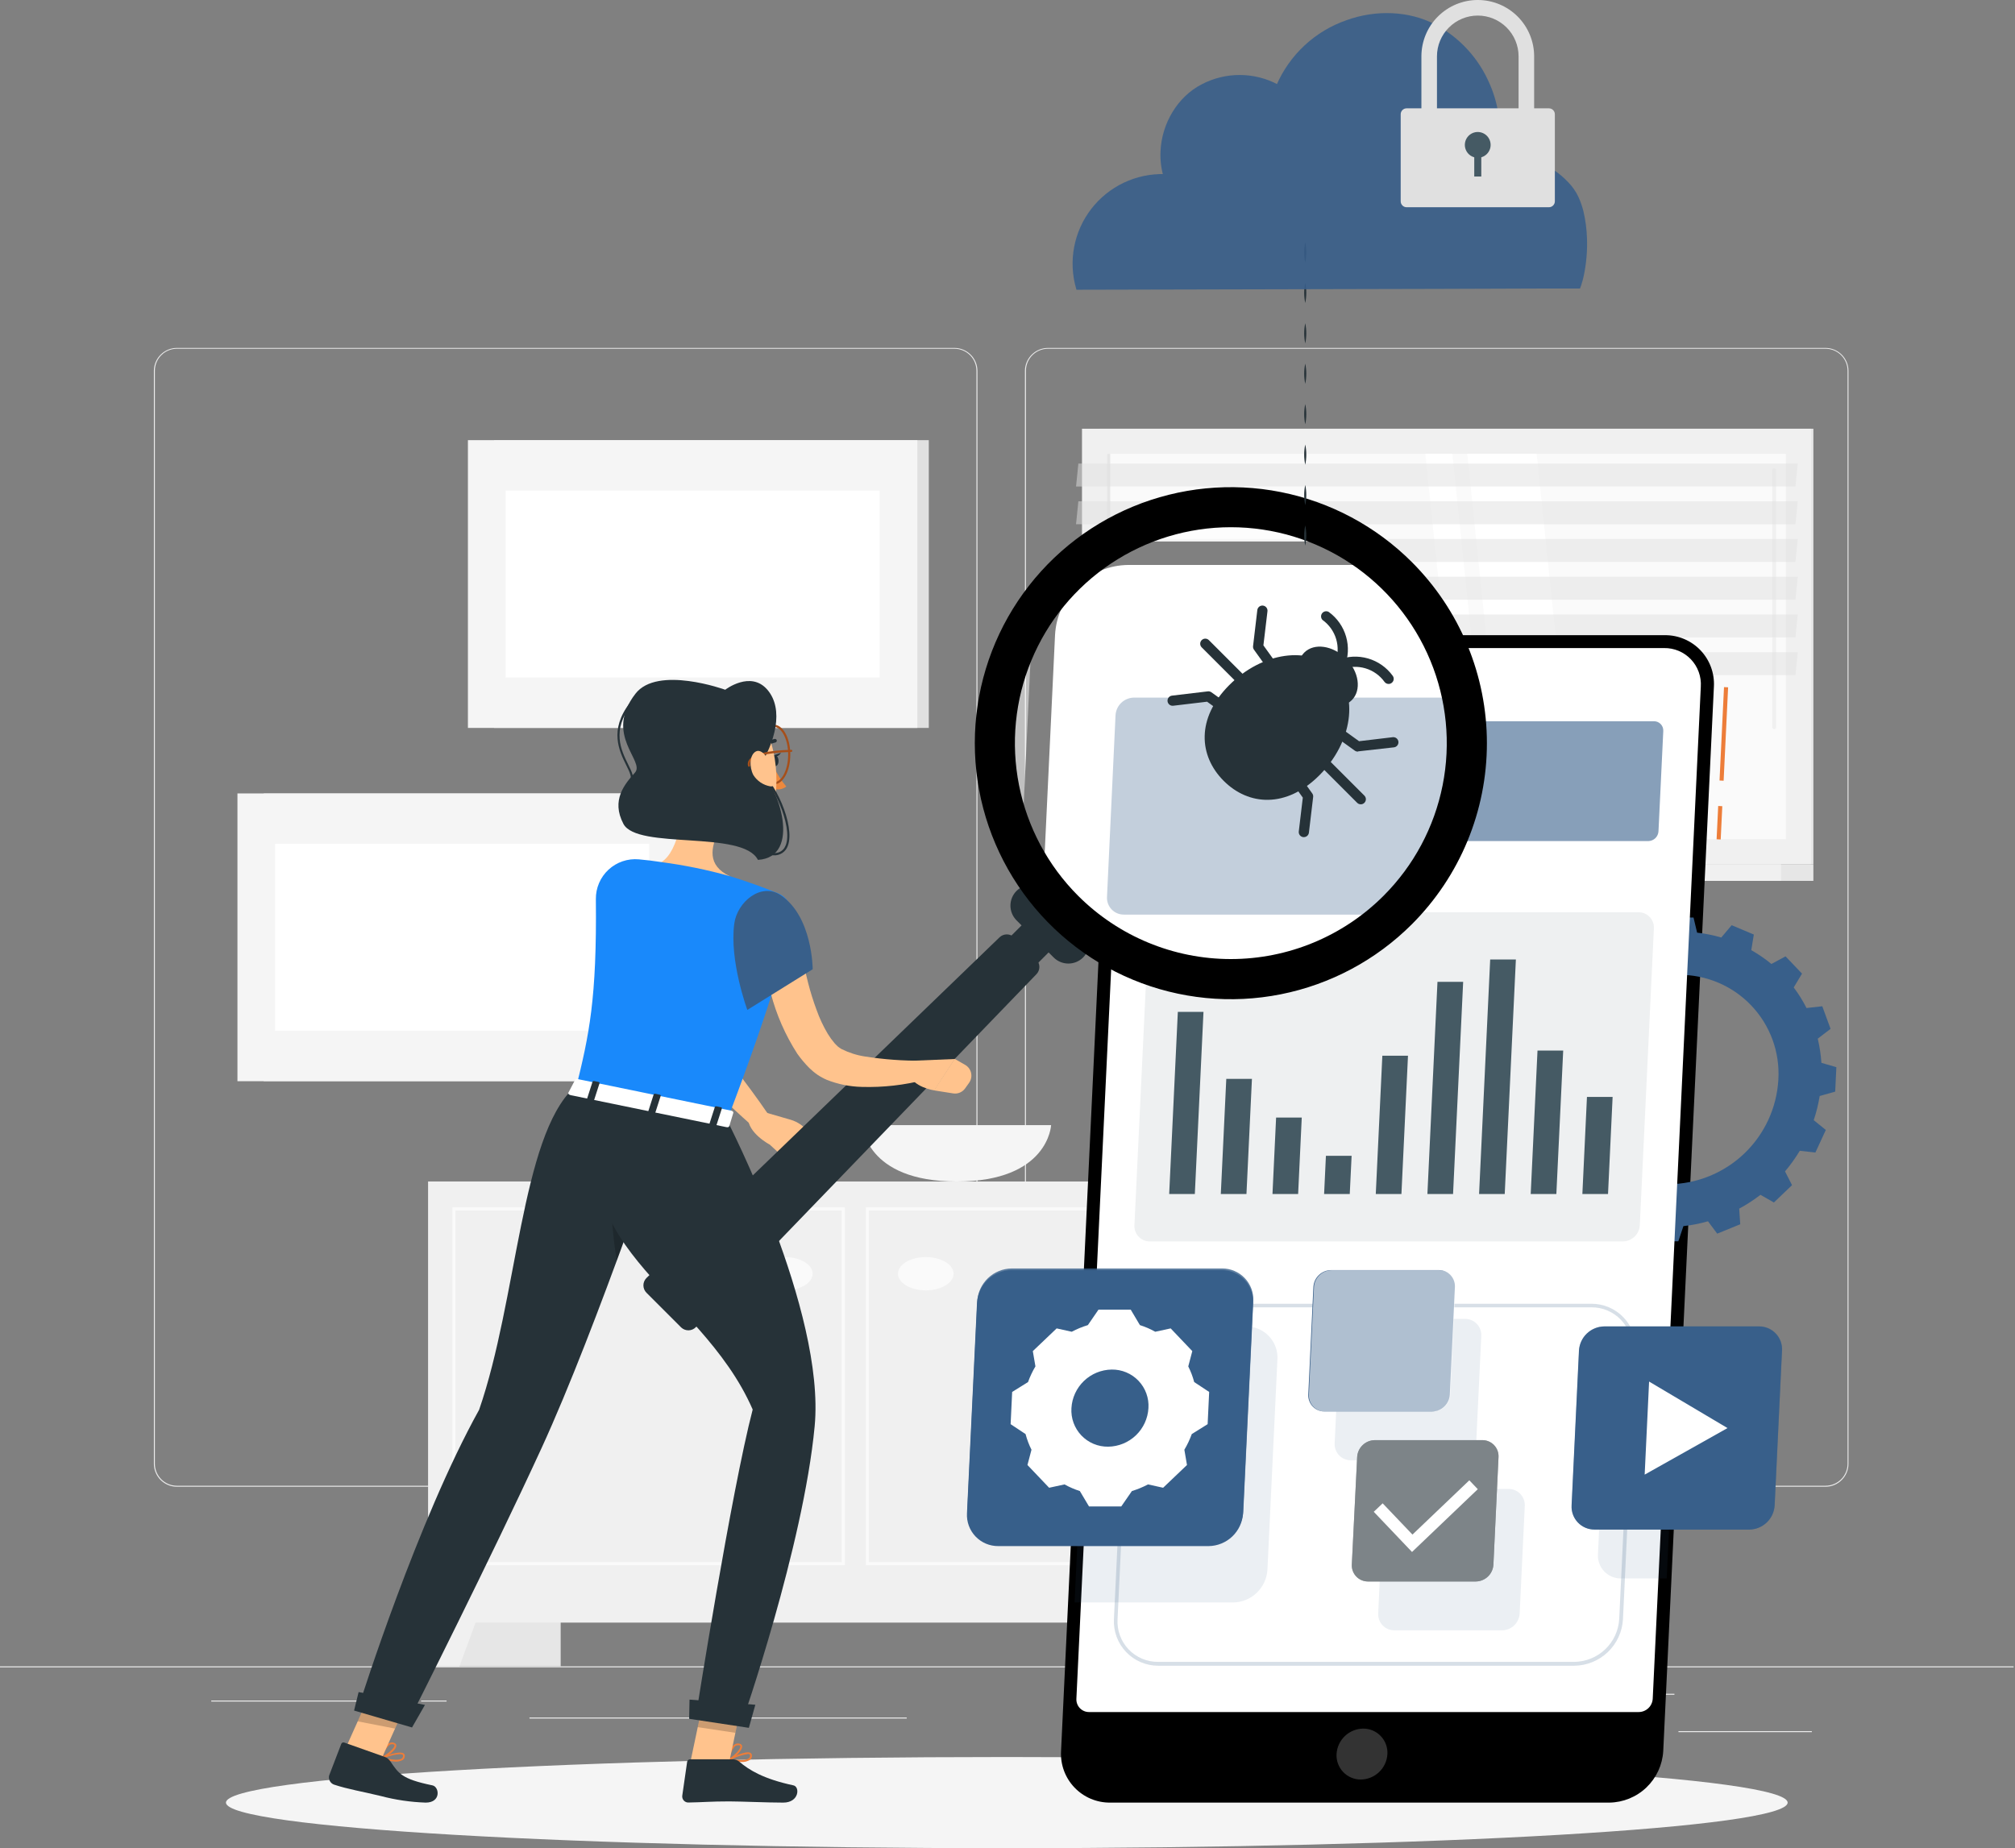 <svg width="1150" height="1055" viewBox="0 0 1150 1055" fill="none" xmlns="http://www.w3.org/2000/svg">
<rect x="0" y="0" width="1150" height="1055" fill="#808080" stroke="none"/>
<g clip-path="url(#clip0_909_772)">
<path d="M1149.2 951.094H0V951.669H1149.2V951.094Z" fill="#EBEBEB"/>
<path d="M1034.05 988.074H957.931V988.649H1034.05V988.074Z" fill="#EBEBEB"/>
<path d="M761.279 994.326H741.306V994.901H761.279V994.326Z" fill="#EBEBEB"/>
<path d="M955.632 966.746H911.526V967.321H955.632V966.746Z" fill="#EBEBEB"/>
<path d="M219.842 970.607H120.574V971.182H219.842V970.607Z" fill="#EBEBEB"/>
<path d="M254.871 970.607H240.322V971.182H254.871V970.607Z" fill="#EBEBEB"/>
<path d="M517.487 980.307H302.172V980.882H517.487V980.307Z" fill="#EBEBEB"/>
<path d="M544.723 848.585H100.923C97.447 848.578 94.115 847.193 91.659 844.732C89.203 842.272 87.823 838.937 87.823 835.461V211.604C87.853 208.147 89.246 204.842 91.699 202.406C94.152 199.971 97.466 198.601 100.923 198.595H544.723C548.204 198.595 551.542 199.977 554.003 202.439C556.465 204.9 557.847 208.238 557.847 211.719V835.461C557.847 838.941 556.465 842.28 554.003 844.741C551.542 847.202 548.204 848.585 544.723 848.585ZM100.923 199.055C97.599 199.061 94.413 200.386 92.065 202.738C89.716 205.091 88.397 208.28 88.397 211.604V835.461C88.397 838.785 89.716 841.973 92.065 844.326C94.413 846.679 97.599 848.004 100.923 848.01H544.723C548.05 848.004 551.238 846.68 553.59 844.328C555.942 841.975 557.266 838.787 557.272 835.461V211.604C557.266 208.277 555.942 205.089 553.59 202.737C551.238 200.385 548.05 199.061 544.723 199.055H100.923Z" fill="#EBEBEB"/>
<path d="M1041.89 848.585H598.069C594.59 848.579 591.255 847.194 588.795 844.734C586.336 842.274 584.951 838.94 584.945 835.461V211.604C584.981 208.145 586.379 204.84 588.836 202.405C591.292 199.969 594.61 198.601 598.069 198.595H1041.89C1045.34 198.607 1048.65 199.979 1051.1 202.414C1053.55 204.849 1054.94 208.151 1054.97 211.604V835.461C1054.97 838.934 1053.59 842.265 1051.14 844.725C1048.69 847.184 1045.36 848.573 1041.89 848.585ZM598.069 199.055C594.742 199.061 591.554 200.385 589.202 202.737C586.85 205.089 585.526 208.277 585.52 211.604V835.461C585.526 838.787 586.85 841.975 589.202 844.328C591.554 846.68 594.742 848.004 598.069 848.01H1041.89C1045.22 848.005 1048.41 846.681 1050.76 844.329C1053.11 841.977 1054.44 838.788 1054.44 835.461V211.604C1054.44 208.277 1053.11 205.088 1050.76 202.736C1048.41 200.383 1045.22 199.06 1041.89 199.055H598.069Z" fill="#EBEBEB"/>
<path d="M244.389 951.094H319.984L319.984 674.343H244.389L244.389 951.094Z" fill="#E6E6E6"/>
<path d="M262.226 951.093H244.39V900.367H280.935L262.226 951.093Z" fill="#F0F0F0"/>
<path d="M716.321 951.094H791.916V674.343H716.321V951.094Z" fill="#E6E6E6"/>
<path d="M244.413 926.133L731.905 926.133V674.365H244.413L244.413 926.133Z" fill="#F0F0F0"/>
<path d="M480.367 690.869V891.635H259.95V690.869H480.367ZM482.091 689.145H258.226V893.359H482.16V689.145H482.091Z" fill="#FAFAFA"/>
<path d="M716.345 690.869V891.635H495.858V690.869H716.345ZM718.069 689.145H494.158V893.359H718.092V689.145H718.069Z" fill="#FAFAFA"/>
<path d="M528.358 736.49C537.117 736.49 544.217 732.24 544.217 726.998C544.217 721.756 537.117 717.506 528.358 717.506C519.599 717.506 512.499 721.756 512.499 726.998C512.499 732.24 519.599 736.49 528.358 736.49Z" fill="#FAFAFA"/>
<path d="M447.937 736.49C456.696 736.49 463.796 732.24 463.796 726.998C463.796 721.756 456.696 717.506 447.937 717.506C439.178 717.506 432.078 721.756 432.078 726.998C432.078 732.24 439.178 736.49 447.937 736.49Z" fill="#FAFAFA"/>
<path d="M714.069 951.093H731.905V900.367H695.36L714.069 951.093Z" fill="#F0F0F0"/>
<path d="M492.227 642.188C492.227 642.188 493.606 674.366 546.056 674.366C598.506 674.366 599.884 642.188 599.884 642.188H492.227Z" fill="#F5F5F5"/>
<path d="M627.695 493.25L1034.93 493.25V244.7L627.695 244.7V493.25Z" fill="#E6E6E6"/>
<path d="M617.513 493.25L1033.5 493.25V244.7L617.513 244.7V493.25Z" fill="#F0F0F0"/>
<path d="M627.695 502.766L1034.93 502.766V493.274L627.695 493.274V502.766Z" fill="#E6E6E6"/>
<path d="M600.482 502.766L1016.47 502.766V493.274L600.482 493.274V502.766Z" fill="#F0F0F0"/>
<path d="M1019.21 478.978V259.02H631.809V478.978H1019.21Z" fill="#FAFAFA"/>
<path d="M899.896 478.978L877.004 259.02H837.404L860.296 478.978H899.896Z" fill="white"/>
<path d="M1012.56 416.161C1012.71 416.164 1012.85 416.137 1012.99 416.083C1013.12 416.029 1013.24 415.948 1013.35 415.845C1013.45 415.742 1013.53 415.62 1013.58 415.485C1013.64 415.351 1013.67 415.207 1013.66 415.061V268.305C1013.63 268.039 1013.5 267.795 1013.3 267.617C1013.1 267.44 1012.84 267.342 1012.57 267.342C1012.3 267.342 1012.04 267.44 1011.84 267.617C1011.64 267.795 1011.51 268.039 1011.48 268.305V415.058C1011.48 415.202 1011.5 415.344 1011.56 415.478C1011.61 415.611 1011.69 415.733 1011.79 415.835C1011.89 415.937 1012.01 416.019 1012.14 416.074C1012.27 416.13 1012.42 416.158 1012.56 416.158L1012.56 416.161Z" fill="#F0F0F0"/>
<path d="M851.79 478.978L828.875 259.02H813.453L836.345 478.978H851.79Z" fill="white"/>
<path d="M633.625 478.978V259.02H631.809V478.978H633.625Z" fill="#E6E6E6"/>
<path opacity="0.5" d="M614.112 277.683H1024.68L1025.99 264.583H615.445L614.112 277.683Z" fill="#E0E0E0"/>
<path opacity="0.5" d="M614.112 299.219H1024.68L1025.99 286.119H615.445L614.112 299.219Z" fill="#E0E0E0"/>
<path opacity="0.5" d="M614.112 320.754H1024.68L1025.99 307.654H615.445L614.112 320.754Z" fill="#E0E0E0"/>
<path opacity="0.5" d="M614.112 342.291H1024.68L1025.99 329.191H615.445L614.112 342.291Z" fill="#E0E0E0"/>
<path opacity="0.5" d="M614.112 363.828H1024.68L1025.99 350.728H615.445L614.112 363.828Z" fill="#E0E0E0"/>
<path opacity="0.5" d="M614.112 385.364H1024.68L1025.99 372.264H615.445L614.112 385.364Z" fill="#E0E0E0"/>
<path d="M281.992 415.473L530.082 415.473V251.229L281.992 251.229V415.473Z" fill="#E0E0E0"/>
<path d="M267.052 415.473L523.554 415.473V251.229L267.052 251.229V415.473Z" fill="#F5F5F5"/>
<path d="M288.542 280.004V386.696H502.064V280.004H288.542Z" fill="white"/>
<path d="M150.5 617.111H398.59V452.867H150.5L150.5 617.111Z" fill="#E0E0E0"/>
<path d="M135.515 617.111H392.017V452.867H135.515V617.111Z" fill="#F5F5F5"/>
<path d="M157.004 481.62V588.312H370.526V481.62H157.004Z" fill="white"/>
<path d="M574.602 1054.89C820.721 1054.89 1020.24 1043.24 1020.24 1028.87C1020.24 1014.5 820.721 1002.85 574.602 1002.85C328.483 1002.85 128.964 1014.5 128.964 1028.87C128.964 1043.24 328.483 1054.89 574.602 1054.89Z" fill="#F5F5F5"/>
<path d="M980.608 460.036L979.695 479.045L982.036 479.157L982.949 460.148L980.608 460.036Z" fill="#ED7D39"/>
<path d="M983.928 392.188L981.367 445.495L983.708 445.608L986.269 392.3L983.928 392.188Z" fill="#ED7D39"/>
<path d="M665.182 362.54H950.182C953.982 362.515 957.747 363.268 961.245 364.754C964.742 366.239 967.899 368.425 970.519 371.176C973.14 373.928 975.17 377.187 976.483 380.753C977.797 384.319 978.366 388.115 978.156 391.91L949.242 999.498C948.773 1007.37 945.341 1014.78 939.637 1020.23C933.932 1025.68 926.377 1028.76 918.489 1028.87H633.533C629.733 1028.9 625.968 1028.14 622.471 1026.66C618.973 1025.17 615.816 1022.98 613.196 1020.23C610.575 1017.48 608.546 1014.22 607.233 1010.66C605.92 1007.09 605.351 1003.29 605.561 999.498L634.361 391.914C634.821 384.023 638.259 376.602 643.98 371.149C649.702 365.696 657.28 362.619 665.183 362.54H665.182Z" fill="black"/>
<path d="M1047.38 623.065L1048.05 609.114L1039.52 606.632C1039.2 601.986 1038.5 597.374 1037.43 592.842L1044.74 587.234L1040.01 574.34L1031.02 575.351C1028.93 571.23 1026.49 567.3 1023.71 563.606L1028.45 555.722L1019.05 545.862L1010.98 550.206C1007.39 547.243 1003.54 544.604 999.487 542.322L1000.94 533.404L988.294 528.072L982.364 535.105C977.857 533.781 973.243 532.85 968.574 532.324L966.528 523.705H952.552L949.679 532.347C944.93 532.876 940.233 533.798 935.636 535.105L930.396 528.072L917.249 533.404L917.824 542.322C913.619 544.655 909.6 547.307 905.801 550.255L898.147 545.888L887.801 555.745L891.801 563.629C888.673 567.307 885.852 571.235 883.366 575.374L874.471 574.363L868.522 587.255L875.302 592.863C873.778 597.356 872.632 601.969 871.877 606.653L863.097 609.135L862.43 623.086L870.98 625.568C871.279 630.216 871.979 634.83 873.072 639.358L865.763 644.943L870.498 657.837L879.485 656.826C881.573 660.955 884.019 664.892 886.794 668.594L882.036 676.455L891.436 686.338L899.526 681.971C903.082 684.924 906.888 687.562 910.901 689.855L909.476 698.773L922.117 704.128L928.047 697.072C932.556 698.388 937.169 699.311 941.837 699.83L943.906 708.495H957.861L960.761 699.83C965.504 699.31 970.195 698.388 974.781 697.072L980.044 704.128L993.191 698.773L992.591 689.855C996.845 687.563 1000.9 684.927 1004.73 681.972L1012.4 686.339L1022.75 676.456L1018.75 668.595C1021.86 664.898 1024.68 660.963 1027.18 656.827L1036.08 657.838L1042.03 644.944L1035.13 639.359C1036.64 634.862 1037.77 630.25 1038.53 625.569L1047.38 623.065ZM1014.95 616.165C1014.06 632.204 1007.1 647.303 995.49 658.4C983.876 669.497 968.477 675.762 952.414 675.924C944.677 676.001 937.008 674.486 929.882 671.472C922.755 668.458 916.326 664.011 910.992 658.405C905.659 652.8 901.536 646.158 898.879 638.891C896.223 631.624 895.09 623.888 895.551 616.165C896.449 600.125 903.412 585.026 915.03 573.929C926.647 562.832 942.049 556.568 958.114 556.406C965.841 556.333 973.5 557.848 980.617 560.858C987.733 563.867 994.156 568.307 999.486 573.902C1004.82 579.497 1008.94 586.127 1011.6 593.381C1014.26 600.635 1015.4 608.359 1014.95 616.073V616.165Z" fill="#385F8A"/>
<path d="M949.724 369.895H664.837C658.93 369.973 653.273 372.289 649.007 376.376C644.741 380.463 642.184 386.016 641.853 391.914L614.318 969.573C614.261 970.558 614.408 971.544 614.748 972.47C615.088 973.396 615.615 974.242 616.297 974.955C616.978 975.669 617.798 976.234 618.708 976.617C619.617 977 620.595 977.192 621.581 977.181H935.268C937.316 977.167 939.282 976.372 940.764 974.958C942.246 973.544 943.133 971.618 943.244 969.573L970.686 391.914C970.871 389.064 970.463 386.207 969.489 383.522C968.514 380.838 966.995 378.384 965.026 376.315C963.057 374.247 960.68 372.609 958.047 371.504C955.413 370.399 952.58 369.851 949.724 369.895Z" fill="white"/>
<path opacity="0.2" d="M898.494 950.748H661.021C657.59 950.753 654.193 950.059 651.039 948.708C647.884 947.358 645.037 945.38 642.672 942.894C640.307 940.408 638.472 937.467 637.28 934.249C636.088 931.032 635.563 927.605 635.738 924.178L643.047 770.621C643.454 763.517 646.542 756.833 651.687 751.918C656.832 747.003 663.651 744.225 670.766 744.143H908.216C911.652 744.122 915.056 744.805 918.218 746.149C921.38 747.494 924.234 749.472 926.603 751.961C928.971 754.45 930.805 757.398 931.991 760.623C933.177 763.848 933.69 767.282 933.499 770.713L926.259 924.27C925.846 931.38 922.75 938.068 917.596 942.983C912.442 947.897 905.615 950.673 898.494 950.748ZM670.721 746.19C664.153 746.262 657.856 748.824 653.104 753.359C648.352 757.894 645.499 764.064 645.121 770.622L637.812 924.179C637.622 927.33 638.084 930.487 639.168 933.452C640.252 936.417 641.935 939.127 644.113 941.413C646.29 943.699 648.916 945.511 651.825 946.738C654.734 947.965 657.864 948.579 661.021 948.542H898.494C905.07 948.471 911.373 945.907 916.13 941.366C920.887 936.826 923.743 930.649 924.121 924.084L931.407 770.527C931.593 767.379 931.13 764.227 930.045 761.265C928.961 758.304 927.278 755.598 925.103 753.315C922.928 751.032 920.306 749.221 917.401 747.995C914.496 746.768 911.369 746.153 908.216 746.187L670.721 746.19Z" fill="#385F8A"/>
<path opacity="0.1" d="M711.219 757.108H620.777L613.284 914.641H703.754C708.784 914.574 713.602 912.604 717.238 909.129C720.874 905.653 723.06 900.929 723.354 895.908L729.054 775.816C729.186 773.398 728.821 770.979 727.983 768.708C727.144 766.436 725.85 764.36 724.179 762.608C722.509 760.855 720.497 759.463 718.268 758.517C716.039 757.572 713.64 757.092 711.219 757.108Z" fill="#385F8A"/>
<path opacity="0.1" d="M832.414 833.483H770.908C769.667 833.484 768.439 833.234 767.297 832.748C766.155 832.262 765.124 831.549 764.265 830.654C763.406 829.758 762.737 828.698 762.298 827.537C761.86 826.377 761.661 825.139 761.714 823.899L764.633 762.371C764.788 759.801 765.91 757.384 767.773 755.607C769.636 753.829 772.102 752.822 774.677 752.787H836.205C837.445 752.786 838.673 753.036 839.815 753.522C840.956 754.007 841.988 754.719 842.847 755.614C843.706 756.509 844.375 757.569 844.814 758.729C845.252 759.889 845.452 761.127 845.4 762.366L842.481 823.894C842.325 826.468 841.2 828.888 839.332 830.666C837.465 832.445 834.993 833.449 832.414 833.478V833.483Z" fill="#385F8A"/>
<path opacity="0.1" d="M930.602 785.033C926.9 785.08 923.354 786.529 920.679 789.089C918.004 791.648 916.4 795.127 916.191 798.823L911.982 887.151C911.878 888.931 912.141 890.713 912.753 892.387C913.366 894.062 914.316 895.593 915.544 896.885C916.772 898.178 918.252 899.205 919.892 899.902C921.533 900.6 923.299 900.954 925.082 900.941H951.215L956.712 785.083L930.602 785.033Z" fill="#385F8A"/>
<path opacity="0.1" d="M857.306 930.546H795.754C794.513 930.547 793.285 930.297 792.143 929.811C791.001 929.324 789.97 928.612 789.111 927.717C788.252 926.821 787.583 925.761 787.144 924.6C786.706 923.439 786.507 922.201 786.56 920.962L789.479 859.434C789.634 856.863 790.756 854.447 792.619 852.669C794.482 850.892 796.948 849.884 799.523 849.85H861.029C862.27 849.848 863.498 850.099 864.64 850.585C865.782 851.071 866.813 851.783 867.672 852.679C868.531 853.574 869.2 854.634 869.638 855.795C870.077 856.956 870.276 858.194 870.223 859.434L867.304 920.962C867.149 923.524 866.034 925.935 864.18 927.711C862.327 929.488 859.871 930.5 857.304 930.546H857.306Z" fill="#385F8A"/>
<path opacity="0.2" d="M791.825 1001.15C791.609 1005.06 789.914 1008.74 787.083 1011.44C784.253 1014.14 780.5 1015.67 776.587 1015.7C774.711 1015.7 772.853 1015.32 771.129 1014.58C769.404 1013.84 767.849 1012.76 766.558 1011.4C765.267 1010.04 764.267 1008.43 763.621 1006.66C762.974 1004.9 762.694 1003.03 762.797 1001.15C763.019 997.25 764.717 993.577 767.546 990.88C770.376 988.182 774.125 986.662 778.034 986.627C779.909 986.624 781.764 987.004 783.487 987.742C785.21 988.481 786.764 989.563 788.055 990.923C789.346 992.282 790.346 993.891 790.994 995.649C791.642 997.408 791.925 999.281 791.825 1001.15Z" fill="white"/>
<path opacity="0.09" d="M926.258 708.565H656.241C655.049 708.575 653.867 708.342 652.768 707.879C651.67 707.415 650.678 706.732 649.853 705.87C649.029 705.009 648.389 703.988 647.974 702.87C647.56 701.752 647.378 700.561 647.441 699.371L655.509 529.886C655.654 527.416 656.731 525.093 658.523 523.386C660.315 521.68 662.688 520.717 665.162 520.692H935.13C936.321 520.681 937.503 520.914 938.6 521.377C939.698 521.841 940.689 522.525 941.512 523.386C942.335 524.248 942.972 525.269 943.385 526.387C943.797 527.505 943.976 528.696 943.91 529.886L935.866 699.371C935.716 701.831 934.643 704.145 932.863 705.849C931.082 707.553 928.723 708.523 926.258 708.565Z" fill="#455A64"/>
<path opacity="0.6" d="M940.715 480.057H663.435C662.713 480.062 661.998 479.918 661.334 479.635C660.669 479.352 660.07 478.937 659.572 478.413C659.075 477.89 658.69 477.27 658.441 476.593C658.193 475.915 658.085 475.193 658.126 474.472L660.838 417.242C660.925 415.746 661.576 414.338 662.659 413.302C663.742 412.266 665.177 411.678 666.676 411.657H943.956C944.678 411.653 945.393 411.797 946.058 412.079C946.722 412.362 947.321 412.778 947.819 413.301C948.316 413.825 948.701 414.444 948.95 415.122C949.199 415.8 949.306 416.521 949.265 417.242L946.53 474.403C946.471 475.912 945.835 477.34 944.752 478.392C943.67 479.445 942.225 480.041 940.715 480.057Z" fill="#385F8A"/>
<path d="M686.853 577.557H672.215L667.273 681.514H681.914L686.853 577.557Z" fill="#455A64"/>
<path d="M714.506 615.801H699.865L696.739 681.512H711.38L714.506 615.801Z" fill="#455A64"/>
<path d="M742.937 637.867H728.297L726.228 681.514H740.869L742.937 637.867Z" fill="#455A64"/>
<path d="M771.391 659.701H756.727L755.693 681.513H770.334L771.391 659.701Z" fill="#455A64"/>
<path d="M803.569 602.562H788.928L785.182 681.512H799.823L803.569 602.562Z" fill="#455A64"/>
<path d="M835.057 560.387H820.393L814.647 681.513H829.288L835.057 560.387Z" fill="#455A64"/>
<path d="M865.143 547.631H850.48L844.136 681.513H858.777L865.143 547.631Z" fill="#455A64"/>
<path d="M892.15 599.621H877.486L873.602 681.513H888.243L892.15 599.621Z" fill="#455A64"/>
<path d="M920.351 626.098H905.71L903.09 681.513H917.731L920.351 626.098Z" fill="#455A64"/>
<path d="M689.82 882.463H569.706C567.285 882.479 564.886 882 562.657 881.054C560.427 880.108 558.416 878.716 556.745 876.963C555.074 875.211 553.78 873.134 552.941 870.863C552.103 868.591 551.738 866.172 551.87 863.754L557.593 743.662C557.888 738.64 560.074 733.916 563.711 730.44C567.349 726.965 572.168 724.996 577.198 724.93H697.29C699.713 724.914 702.115 725.394 704.345 726.341C706.576 727.289 708.589 728.683 710.26 730.438C711.931 732.193 713.225 734.272 714.062 736.546C714.899 738.821 715.261 741.242 715.126 743.662L709.426 863.754C709.126 868.772 706.937 873.491 703.3 876.961C699.663 880.432 694.847 882.398 689.82 882.463Z" fill="#385F8A"/>
<path opacity="0.8" d="M689.976 881.533H569.862C567.441 881.55 565.042 881.07 562.813 880.124C560.584 879.178 558.572 877.786 556.901 876.033C555.23 874.281 553.936 872.205 553.097 869.933C552.259 867.661 551.895 865.242 552.026 862.824L557.749 742.732C558.044 737.71 560.23 732.986 563.868 729.511C567.505 726.035 572.324 724.066 577.354 724H697.446C699.87 723.984 702.271 724.464 704.501 725.412C706.732 726.359 708.745 727.753 710.416 729.508C712.087 731.263 713.381 733.342 714.218 735.617C715.055 737.891 715.417 740.313 715.282 742.732L709.582 862.824C709.282 867.843 707.093 872.561 703.456 876.032C699.82 879.502 695.003 881.468 689.976 881.533Z" fill="#385F8A"/>
<path d="M689.223 812.868L690.096 794.481L681.546 788.827C680.738 785.743 679.605 782.754 678.167 779.909L680.467 771.175L668.125 758.212L659.325 760.12C656.544 758.559 653.61 757.288 650.568 756.328L645.328 747.502H626.935L620.867 756.328C617.687 757.291 614.608 758.561 611.673 760.12L603.054 758.212L589.447 771.175L590.941 779.886C589.247 782.731 587.831 785.733 586.712 788.85L577.656 794.481L576.783 812.868L585.31 818.522C586.123 821.612 587.255 824.608 588.689 827.463L586.389 836.174L598.754 849.16L607.554 847.252C610.332 848.804 613.258 850.074 616.288 851.044L621.528 859.844H639.915L646.006 851.044C649.182 850.068 652.26 848.798 655.2 847.252L663.819 849.16L677.435 836.174L675.941 827.463C677.631 824.623 679.047 821.629 680.17 818.522L689.223 812.868ZM632.452 825.716C629.598 825.76 626.766 825.213 624.134 824.109C621.502 823.005 619.127 821.368 617.158 819.302C615.189 817.236 613.669 814.784 612.694 812.102C611.718 809.419 611.309 806.564 611.49 803.716C611.822 797.818 614.38 792.266 618.646 788.18C622.911 784.094 628.569 781.779 634.475 781.701C637.331 781.657 640.164 782.205 642.798 783.31C645.431 784.415 647.807 786.053 649.776 788.122C651.745 790.19 653.264 792.644 654.238 795.328C655.212 798.013 655.62 800.87 655.435 803.72C655.099 809.615 652.541 815.163 648.275 819.246C644.01 823.329 638.355 825.642 632.451 825.72L632.452 825.716Z" fill="white"/>
<path d="M817.359 805.63H755.854C754.611 805.631 753.381 805.38 752.238 804.893C751.094 804.405 750.062 803.69 749.203 802.792C748.343 801.895 747.675 800.832 747.238 799.668C746.801 798.504 746.604 797.264 746.66 796.023L749.579 734.518C749.733 731.947 750.855 729.529 752.718 727.751C754.581 725.972 757.048 724.964 759.623 724.93H821.151C822.392 724.929 823.62 725.179 824.762 725.665C825.904 726.151 826.935 726.863 827.794 727.759C828.653 728.654 829.322 729.715 829.76 730.875C830.199 732.036 830.398 733.274 830.345 734.514L827.426 796.019C827.276 798.597 826.154 801.023 824.285 802.807C822.417 804.59 819.942 805.599 817.359 805.63Z" fill="#385F8A"/>
<path opacity="0.6" d="M817.708 805.7H756.203C754.96 805.701 753.73 805.45 752.587 804.963C751.444 804.475 750.411 803.761 749.552 802.863C748.692 801.965 748.024 800.902 747.587 799.738C747.15 798.575 746.953 797.335 747.009 796.093L749.928 734.588C750.083 732.017 751.204 729.6 753.067 727.821C754.93 726.043 757.397 725.035 759.972 725H821.5C822.741 724.999 823.969 725.249 825.111 725.735C826.253 726.221 827.284 726.934 828.143 727.829C829.002 728.725 829.671 729.785 830.11 730.946C830.548 732.107 830.747 733.344 830.694 734.584L827.775 796.089C827.625 798.668 826.503 801.093 824.634 802.877C822.766 804.661 820.291 805.669 817.708 805.7Z" fill="white"/>
<path d="M998.378 873.04H910.031C908.248 873.052 906.482 872.699 904.841 872.001C903.201 871.303 901.721 870.276 900.493 868.984C899.265 867.691 898.315 866.16 897.703 864.486C897.09 862.812 896.828 861.03 896.931 859.25L901.137 770.899C901.346 767.203 902.95 763.723 905.625 761.164C908.3 758.604 911.846 757.154 915.548 757.108H1003.88C1005.66 757.092 1007.43 757.443 1009.08 758.14C1010.72 758.836 1012.2 759.862 1013.43 761.155C1014.66 762.448 1015.61 763.98 1016.23 765.656C1016.84 767.332 1017.11 769.116 1017 770.898L1012.8 859.226C1012.59 862.928 1010.99 866.414 1008.31 868.978C1005.64 871.543 1002.09 872.995 998.378 873.04Z" fill="#385F8A"/>
<path opacity="0.4" d="M998.469 872.933H910.122C908.339 872.945 906.573 872.591 904.932 871.894C903.292 871.196 901.812 870.169 900.584 868.876C899.356 867.584 898.406 866.053 897.794 864.379C897.181 862.704 896.918 860.922 897.022 859.142L901.228 770.791C901.437 767.095 903.041 763.616 905.716 761.056C908.391 758.496 911.937 757.047 915.639 757H1003.97C1005.75 756.985 1007.52 757.336 1009.17 758.032C1010.81 758.728 1012.29 759.755 1013.52 761.048C1014.75 762.341 1015.71 763.873 1016.32 765.549C1016.93 767.224 1017.2 769.009 1017.09 770.791L1012.89 859.119C1012.68 862.82 1011.08 866.306 1008.4 868.871C1005.73 871.436 1002.18 872.887 998.469 872.933Z" fill="#385F8A"/>
<path d="M985.925 815.098L941.175 788.551L938.647 841.671L985.925 815.098Z" fill="white"/>
<path d="M842.232 902.661H780.7C779.459 902.662 778.231 902.412 777.089 901.926C775.947 901.44 774.916 900.728 774.057 899.832C773.198 898.937 772.529 897.876 772.09 896.716C771.652 895.555 771.453 894.317 771.506 893.077L774.563 831.572C774.719 829.002 775.841 826.587 777.704 824.809C779.567 823.032 782.032 822.024 784.607 821.988H846.043C847.284 821.987 848.512 822.237 849.654 822.724C850.795 823.21 851.827 823.922 852.686 824.818C853.545 825.713 854.214 826.773 854.652 827.934C855.091 829.095 855.289 830.333 855.237 831.572L852.318 893.077C852.166 895.656 851.04 898.081 849.167 899.861C847.294 901.64 844.815 902.641 842.232 902.661Z" fill="#263238"/>
<path opacity="0.4" d="M842.232 902.661H780.7C779.459 902.662 778.231 902.412 777.089 901.926C775.947 901.44 774.916 900.728 774.057 899.832C773.198 898.937 772.529 897.876 772.09 896.716C771.652 895.555 771.453 894.317 771.506 893.077L774.563 831.572C774.719 829.002 775.841 826.587 777.704 824.809C779.567 823.032 782.032 822.024 784.607 821.988H846.043C847.284 821.987 848.512 822.237 849.654 822.724C850.795 823.21 851.827 823.922 852.686 824.818C853.545 825.713 854.214 826.773 854.652 827.934C855.091 829.095 855.289 830.333 855.237 831.572L852.318 893.077C852.166 895.656 851.04 898.081 849.167 899.861C847.294 901.64 844.815 902.641 842.232 902.661Z" fill="white"/>
<path d="M805.868 885.818L784.033 862.879L789.112 858.052L806.12 875.888L838.574 844.906L843.401 849.985L805.868 885.818Z" fill="white"/>
<path d="M390.361 448.73C390.246 461.854 387.948 485.505 377.398 492.124C382.36 504.139 391.821 513.74 403.761 518.877C425.55 512.212 416.632 500.168 416.632 500.168C403.255 493.916 405.761 483.551 410.219 474.242L390.361 448.73Z" fill="#FFC38D"/>
<path d="M377.076 517.844C380.064 528.715 383.351 539.844 386.752 550.665C388.476 556.089 390.307 561.452 392.245 566.754C394.073 571.889 396.16 576.929 398.497 581.854C399.531 584.045 400.698 586.171 401.991 588.221C402.291 588.635 402.591 589.121 402.841 589.421L403.255 589.95C403.37 590.134 403.692 590.502 403.899 590.75L406.772 594.15C410.495 598.75 414.219 603.344 417.804 607.94C425.021 617.134 432.004 626.58 438.651 636.302L430.423 643.588C421.597 635.842 413.07 627.821 404.723 619.662L392.289 607.434L389.232 604.377C388.956 604.101 388.772 603.94 388.432 603.55L387.421 602.424C386.766 601.691 386.152 600.924 385.582 600.124C383.543 597.384 381.7 594.504 380.066 591.505C374.395 580.659 369.621 569.368 365.791 557.744C361.838 546.413 358.482 535.151 355.54 523.452L377.076 517.844Z" fill="#FFC38D"/>
<path d="M348.254 500.973C339.06 514.396 350.782 547.516 350.782 547.516H391.992C391.992 547.516 392.383 520.116 386.637 509.546C379.237 495.894 354.184 492.242 348.254 500.973Z" fill="#263238"/>
<path d="M451.131 639.084L435.203 634.484L426.86 637.794C426.86 646.827 439.317 653.308 439.317 653.308L448.947 662.157C449.943 663.072 451.206 663.644 452.551 663.788C453.895 663.932 455.25 663.641 456.417 662.957L462.417 659.44C463.183 658.996 463.847 658.395 464.366 657.677C464.885 656.959 465.247 656.14 465.429 655.273C465.612 654.406 465.609 653.511 465.423 652.645C465.237 651.779 464.871 650.962 464.348 650.246L461.748 646.614C459.148 642.988 455.41 640.335 451.129 639.075L451.131 639.084Z" fill="#FFC38D"/>
<path d="M601.355 546.505L580.141 525.291C577.921 523.063 576.674 520.046 576.674 516.902C576.674 513.757 577.921 510.74 580.141 508.513C582.375 506.303 585.389 505.064 588.53 505.064C591.671 505.064 594.686 506.303 596.919 508.513L618.133 529.724C620.342 531.957 621.581 534.971 621.581 538.113C621.581 541.254 620.342 544.268 618.133 546.502C615.906 548.722 612.889 549.968 609.744 549.968C606.599 549.968 603.583 548.722 601.355 546.502V546.505Z" fill="#263238"/>
<path d="M604.884 531.245L595.4 521.761C593.76 520.121 591.101 520.121 589.46 521.761L568.08 543.141C566.44 544.781 566.44 547.44 568.08 549.081L577.564 558.564C579.204 560.205 581.863 560.205 583.504 558.564L604.884 537.184C606.524 535.544 606.524 532.885 604.884 531.245Z" fill="#263238"/>
<path d="M388.776 757.684L368.987 737.895C368.422 737.341 367.973 736.68 367.667 735.95C367.36 735.22 367.203 734.437 367.203 733.645C367.203 732.854 367.36 732.07 367.667 731.34C367.973 730.611 368.422 729.949 368.987 729.395L570.437 535.013C571.553 533.925 573.05 533.316 574.609 533.316C576.167 533.316 577.664 533.925 578.78 535.013L591.49 547.723C592.584 548.836 593.196 550.334 593.196 551.895C593.196 553.455 592.584 554.953 591.49 556.066L397.119 757.522C396.027 758.637 394.541 759.279 392.981 759.309C391.42 759.339 389.91 758.755 388.776 757.683V757.684Z" fill="#263238"/>
<path d="M595.656 498.883C590.864 492.069 586.753 484.801 583.383 477.183L588.83 362.263C588.803 361.492 588.857 360.722 588.991 359.963C590.324 346.768 596.247 334.46 605.727 325.186C615.207 315.912 627.642 310.261 640.862 309.218C642.08 309.218 643.298 309.057 644.516 309.057H763.826C770.927 312.874 777.667 317.328 783.962 322.365C798.258 333.824 809.977 348.167 818.355 364.46C826.733 380.754 831.582 398.63 832.587 416.923C833.591 435.217 830.727 453.517 824.182 470.629C817.637 487.741 807.559 503.281 794.603 516.236C792.603 518.236 790.603 520.12 788.512 521.936C774.745 534.037 758.58 543.099 741.073 548.53C723.566 553.962 705.111 555.64 686.911 553.456C668.712 551.272 651.177 545.274 635.453 535.855C619.728 526.436 606.167 513.806 595.653 498.791L595.656 498.883Z" fill="black"/>
<path d="M610.295 516.326C604.916 510.948 600.017 505.111 595.654 498.881L602.135 362.356C602.73 351.646 607.377 341.564 615.132 334.154C622.888 326.744 633.172 322.562 643.897 322.456H783.964C798.259 333.915 809.978 348.259 818.356 364.552C826.735 380.845 831.584 398.721 832.588 417.014C833.592 435.308 830.728 453.607 824.184 470.719C817.639 487.831 807.56 503.371 794.605 516.326C792.605 518.326 790.605 520.21 788.514 522.026C763.648 543.905 731.382 555.493 698.277 554.435C665.172 553.376 633.713 539.75 610.295 516.326Z" fill="white"/>
<path opacity="0.6" d="M794.606 516.326C792.606 518.326 790.606 520.21 788.515 522.026H641.415C640.108 522.037 638.812 521.781 637.608 521.272C636.404 520.763 635.318 520.012 634.415 519.066C633.513 518.121 632.813 517 632.361 515.774C631.909 514.547 631.713 513.241 631.785 511.936L636.658 408.236C636.81 405.532 637.985 402.987 639.944 401.118C641.903 399.248 644.5 398.194 647.208 398.169H830.138C834.458 419.266 833.473 441.105 827.271 461.728C821.07 482.35 809.846 501.111 794.606 516.326Z" fill="#385F8A"/>
<path opacity="0.5" d="M610.293 516.349C592.061 498.122 579.644 474.897 574.612 449.612C569.579 424.327 572.159 398.118 582.023 374.299C591.887 350.48 608.594 330.121 630.029 315.797C651.465 301.473 676.667 293.828 702.448 293.828C728.228 293.828 753.43 301.473 774.866 315.797C796.301 330.121 813.008 350.48 822.872 374.299C832.736 398.118 835.316 424.327 830.284 449.612C825.252 474.897 812.834 498.122 794.602 516.349C770.159 540.786 737.011 554.514 702.448 554.514C667.884 554.514 634.736 540.786 610.293 516.349Z" fill="white"/>
<path d="M752.981 442.524C734.088 461.417 712.575 459.9 698.371 445.673C684.167 431.446 682.627 410.048 701.52 391.063C720.413 372.078 747.258 368.378 761.462 382.582C775.666 396.786 771.874 423.632 752.981 442.524Z" fill="#263238"/>
<path d="M747.741 396.258C740.248 388.742 738.731 378.101 744.362 372.469C749.993 366.837 760.635 368.355 768.151 375.848C775.667 383.341 777.138 393.982 771.507 399.614C765.876 405.246 755.234 403.819 747.741 396.258Z" fill="#263238"/>
<path d="M741.743 405.198C741.294 405.187 740.853 405.073 740.454 404.865C740.055 404.657 739.71 404.361 739.443 403.998L715.654 370.809C715.238 370.222 715.058 369.5 715.148 368.786L717.561 348.33C717.592 347.938 717.701 347.556 717.883 347.207C718.064 346.858 718.315 346.549 718.619 346.299C718.923 346.049 719.275 345.864 719.652 345.753C720.03 345.643 720.426 345.61 720.817 345.656C721.208 345.703 721.585 345.828 721.926 346.024C722.268 346.22 722.566 346.483 722.802 346.797C723.039 347.112 723.21 347.471 723.305 347.853C723.4 348.235 723.416 348.632 723.353 349.02L721.053 368.35L744.175 400.528C744.625 401.156 744.808 401.938 744.683 402.7C744.558 403.463 744.135 404.145 743.508 404.596C743.003 404.988 742.382 405.199 741.743 405.198Z" fill="#263238"/>
<path d="M774.931 428.986C774.323 428.991 773.729 428.806 773.231 428.457L740.088 404.669C739.741 404.463 739.44 404.187 739.204 403.859C738.969 403.53 738.804 403.156 738.721 402.761C738.637 402.366 738.637 401.957 738.719 401.561C738.802 401.166 738.966 400.792 739.201 400.463C739.435 400.134 739.736 399.857 740.083 399.65C740.431 399.443 740.817 399.311 741.218 399.261C741.619 399.212 742.026 399.246 742.413 399.362C742.801 399.478 743.159 399.673 743.467 399.934L775.645 423.056L794.975 420.756C795.726 420.698 796.471 420.933 797.053 421.411C797.635 421.889 798.009 422.574 798.098 423.321C798.188 424.069 797.984 424.823 797.531 425.424C797.077 426.025 796.409 426.428 795.665 426.548L775.209 428.848L774.931 428.986Z" fill="#263238"/>
<path d="M722.757 424.183C722.156 424.188 721.569 424.003 721.079 423.654L688.902 400.512L669.572 402.812C669.194 402.858 668.809 402.828 668.442 402.725C668.075 402.622 667.731 402.447 667.432 402.211C667.132 401.976 666.881 401.683 666.694 401.35C666.508 401.018 666.388 400.652 666.343 400.273C666.298 399.894 666.327 399.51 666.43 399.143C666.533 398.775 666.708 398.432 666.944 398.132C667.18 397.832 667.472 397.582 667.805 397.395C668.137 397.208 668.504 397.089 668.882 397.043L689.338 394.607C690.062 394.526 690.79 394.715 691.384 395.136L724.55 418.925C725.053 419.283 725.428 419.791 725.622 420.376C725.816 420.961 725.818 421.593 725.629 422.18C725.439 422.766 725.068 423.277 724.568 423.639C724.069 424 723.467 424.192 722.85 424.188L722.757 424.183Z" fill="#263238"/>
<path d="M744.133 477.804H743.788C743.409 477.761 743.043 477.643 742.709 477.458C742.376 477.273 742.082 477.023 741.845 476.725C741.608 476.426 741.433 476.083 741.328 475.716C741.224 475.349 741.193 474.965 741.237 474.586L743.537 455.256L720.392 423.078C719.951 422.445 719.776 421.664 719.905 420.903C720.034 420.142 720.457 419.462 721.082 419.01C721.707 418.563 722.484 418.381 723.243 418.506C724.001 418.631 724.679 419.053 725.127 419.677L748.916 452.843C749.348 453.432 749.538 454.165 749.445 454.889L747.009 475.345C746.904 476.032 746.555 476.657 746.028 477.108C745.5 477.56 744.828 477.807 744.133 477.804Z" fill="#263238"/>
<path d="M776.632 459.074C776.249 459.075 775.868 459 775.514 458.855C775.159 458.709 774.836 458.494 774.564 458.224L685.822 369.482C685.552 369.212 685.338 368.891 685.192 368.538C685.045 368.185 684.97 367.807 684.97 367.425C684.97 367.043 685.045 366.664 685.192 366.311C685.338 365.958 685.552 365.638 685.822 365.368C686.092 365.098 686.413 364.883 686.766 364.737C687.119 364.591 687.497 364.516 687.879 364.516C688.261 364.516 688.64 364.591 688.992 364.737C689.345 364.883 689.666 365.098 689.936 365.368L778.678 454.11C778.949 454.379 779.165 454.7 779.312 455.053C779.458 455.406 779.534 455.784 779.534 456.167C779.534 456.549 779.458 456.928 779.312 457.281C779.165 457.634 778.949 457.954 778.678 458.224C778.412 458.496 778.094 458.711 777.742 458.857C777.39 459.003 777.013 459.077 776.632 459.074Z" fill="#263238"/>
<path d="M764.703 382.261C764.301 382.262 763.903 382.184 763.531 382.031C762.827 381.723 762.273 381.149 761.989 380.435C761.705 379.721 761.714 378.923 762.014 378.216C763.689 373.936 763.892 369.22 762.589 364.813C761.286 360.405 758.553 356.557 754.82 353.876C754.317 353.376 754.012 352.71 753.963 352.003C753.915 351.295 754.126 350.594 754.556 350.03C754.987 349.467 755.608 349.079 756.304 348.94C757 348.801 757.722 348.921 758.336 349.276C763.114 352.736 766.598 357.694 768.235 363.362C769.872 369.03 769.567 375.082 767.369 380.557C767.136 381.067 766.76 381.499 766.287 381.801C765.814 382.103 765.264 382.263 764.703 382.261Z" fill="#263238"/>
<path d="M792.491 390.375C792.045 390.373 791.606 390.268 791.207 390.069C790.808 389.87 790.461 389.581 790.191 389.226C787.51 385.493 783.663 382.759 779.256 381.456C774.849 380.153 770.133 380.354 765.853 382.028C765.503 382.18 765.127 382.26 764.746 382.266C764.364 382.271 763.986 382.202 763.631 382.061C763.277 381.92 762.954 381.711 762.68 381.445C762.407 381.18 762.188 380.863 762.037 380.513C761.886 380.162 761.806 379.786 761.8 379.405C761.795 379.023 761.864 378.645 762.005 378.291C762.146 377.936 762.355 377.613 762.621 377.34C762.886 377.066 763.203 376.848 763.553 376.696C769.026 374.496 775.076 374.188 780.744 375.821C786.411 377.453 791.371 380.933 794.834 385.707C795.064 386.011 795.232 386.358 795.327 386.728C795.423 387.097 795.445 387.482 795.391 387.86C795.338 388.238 795.21 388.601 795.016 388.93C794.822 389.259 794.565 389.546 794.259 389.774C793.758 390.176 793.131 390.389 792.489 390.375H792.491Z" fill="#263238"/>
<path d="M805.799 320.846C785.362 300.411 759.323 286.494 730.976 280.857C702.63 275.219 673.248 278.114 646.547 289.175C619.845 300.236 597.023 318.966 580.966 342.997C564.91 367.028 556.339 395.281 556.339 424.183C556.339 453.085 564.91 481.337 580.966 505.369C597.023 529.4 619.845 548.13 646.547 559.191C673.248 570.252 702.63 573.146 730.976 567.509C759.323 561.872 785.362 547.955 805.799 527.519C819.37 513.949 830.136 497.839 837.48 480.109C844.825 462.378 848.605 443.374 848.605 424.183C848.605 404.991 844.825 385.988 837.48 368.257C830.136 350.526 819.37 334.416 805.799 320.846ZM615.33 511.315C598.091 494.081 586.35 472.122 581.592 448.214C576.834 424.307 579.273 399.526 588.6 377.004C597.926 354.483 613.722 335.233 633.99 321.69C654.258 308.147 678.086 300.918 702.463 300.918C726.839 300.918 750.668 308.147 770.935 321.69C791.203 335.233 806.999 354.483 816.326 377.004C825.653 399.526 828.091 424.307 823.333 448.214C818.575 472.122 806.834 494.081 789.595 511.315C766.484 534.42 735.142 547.4 702.463 547.4C669.783 547.4 638.441 534.42 615.33 511.315Z" fill="black"/>
<path d="M451.775 523.451C449.89 537.058 442.03 568.251 415 639.383L328.58 621.616C336.257 590.702 340.67 570.155 340.072 513.2C340.029 510.045 340.651 506.917 341.896 504.018C343.141 501.119 344.982 498.514 347.299 496.373C349.616 494.231 352.357 492.601 355.345 491.588C358.333 490.575 361.5 490.202 364.642 490.492C368.733 490.86 373.077 491.365 377.398 492.055C390.652 493.794 403.763 496.482 416.632 500.099C426.492 503.087 436.973 506.999 443.822 509.799C446.489 510.85 448.724 512.769 450.166 515.246C451.609 517.723 452.175 520.614 451.774 523.452L451.775 523.451Z" fill="#1989FB"/>
<path d="M455.081 528.967C455.794 534.067 456.667 539.724 457.701 545.056C458.735 550.388 459.885 555.813 461.241 561.145C462.575 566.327 464.177 571.436 466.041 576.452C467.72 581.193 469.86 585.759 472.431 590.082C473.596 591.991 474.91 593.805 476.361 595.506L477.418 596.586C477.786 596.977 477.947 597.069 478.199 597.344C478.861 597.869 479.56 598.346 480.291 598.769C484.508 600.878 489.03 602.313 493.691 603.021C504.487 604.706 515.402 605.505 526.328 605.411L527.937 616.282C516.165 619.355 504.014 620.733 491.852 620.373C485.017 620.217 478.264 618.856 471.902 616.351C470.032 615.544 468.239 614.566 466.547 613.432C465.665 612.824 464.813 612.171 463.996 611.478L461.904 609.593C459.411 607.088 457.128 604.382 455.078 601.503C448.214 590.853 443.093 579.176 439.908 566.912C438.253 561.074 436.759 555.212 435.679 549.306C434.599 543.4 433.564 537.63 432.944 531.306L455.081 528.967Z" fill="#FFC38D"/>
<path d="M445.569 510.946C463.795 523.128 463.818 553.214 463.818 553.214L426.518 576.428C426.518 576.428 416.175 548.387 419.071 527.15C420.749 514.762 434.398 503.431 445.569 510.946Z" fill="#385F8A"/>
<path d="M521.417 605.412L544.907 604.447L533.231 622.347C533.231 622.347 521.003 620.715 518.268 612.326L521.417 605.412Z" fill="#FFC38D"/>
<path d="M553.157 617.917L550.857 621.158C550.099 622.245 549.049 623.096 547.829 623.613C546.608 624.129 545.266 624.29 543.957 624.077L533.063 622.353L544.854 604.379L550.807 607.779C551.659 608.26 552.401 608.914 552.987 609.697C553.572 610.481 553.989 611.378 554.209 612.331C554.43 613.284 554.449 614.273 554.267 615.234C554.085 616.196 553.705 617.108 553.151 617.915L553.157 617.917Z" fill="#FFC38D"/>
<path d="M440.141 434.275C440.141 436.022 441.241 437.401 442.441 437.332C443.641 437.263 444.418 435.792 444.326 434.045C444.234 432.298 443.246 430.945 442.026 430.988C440.806 431.031 440.053 432.526 440.141 434.275Z" fill="#263238"/>
<path d="M441.547 431.125L445.684 429.677C445.684 429.677 443.708 433.037 441.547 431.125Z" fill="#263238"/>
<path d="M441.846 438.088C443.63 442 445.953 445.644 448.746 448.913C447.889 449.603 446.892 450.096 445.823 450.358C444.755 450.621 443.642 450.645 442.563 450.43L441.846 438.088Z" fill="#ED893E"/>
<path d="M441.501 447.76C436.146 447.76 431.94 440.267 431.94 430.683C431.94 421.099 436.146 413.606 441.501 413.606C446.856 413.606 451.039 421.122 451.039 430.683C451.039 440.244 446.857 447.76 441.501 447.76ZM441.501 414.847C436.901 414.847 433.181 421.947 433.181 430.683C433.181 439.419 436.904 446.542 441.501 446.542C446.098 446.542 449.821 439.417 449.821 430.683C449.821 421.949 446.098 414.851 441.501 414.851V414.847Z" fill="#A64F1A"/>
<path d="M433.48 430.021C433.7 430.048 433.923 430.001 434.114 429.889C434.305 429.777 434.453 429.605 434.537 429.4C436.445 425.056 442.466 423.792 442.512 423.792C442.781 423.737 443.016 423.578 443.167 423.349C443.318 423.121 443.372 422.842 443.317 422.574C443.262 422.305 443.103 422.07 442.874 421.919C442.646 421.768 442.367 421.714 442.098 421.769C441.822 421.769 434.998 423.263 432.651 428.669C432.594 428.792 432.563 428.926 432.559 429.062C432.555 429.198 432.578 429.333 432.628 429.459C432.677 429.586 432.751 429.701 432.846 429.798C432.941 429.896 433.055 429.973 433.18 430.025C433.279 430.045 433.381 430.045 433.48 430.025V430.021Z" fill="#263238"/>
<path d="M380.593 430.964C383.052 452.385 383.627 461.51 395.05 471.964C412.242 487.708 438.03 480.008 442.029 458.288C445.638 438.752 441.041 406.988 419.551 399.541C414.821 397.876 409.745 397.448 404.803 398.297C399.861 399.146 395.218 401.244 391.315 404.392C387.412 407.539 384.378 411.632 382.501 416.282C380.625 420.932 379.968 425.985 380.593 430.96V430.964Z" fill="#FFC38D"/>
<path d="M432.56 439.076C442.512 423.792 447.546 404.853 437.96 393.682C428.374 382.511 413.896 393.682 413.896 393.682C413.896 393.682 375.191 379.639 362.641 395.982C344.461 419.495 368.249 434.388 362.411 440.939C356.573 447.49 348.621 456.639 355.811 470.267C363.718 485.138 423.982 473.667 432.555 490.792C457.82 489.296 444.673 448.201 432.56 439.076Z" fill="#263238"/>
<path d="M359.654 447.144C359.505 447.144 359.36 447.096 359.24 447.006C359.125 446.89 359.061 446.733 359.061 446.57C359.061 446.406 359.125 446.249 359.24 446.133C361.056 444.11 359.516 440.985 357.355 436.641C353.448 428.688 347.518 416.668 359.447 401.223C359.563 401.108 359.72 401.044 359.884 401.044C360.047 401.044 360.204 401.108 360.32 401.223C360.384 401.271 360.438 401.331 360.479 401.4C360.519 401.469 360.546 401.545 360.556 401.624C360.567 401.703 360.562 401.784 360.541 401.861C360.52 401.938 360.484 402.01 360.435 402.073C348.943 416.921 354.459 428.068 358.458 436.227C360.758 440.827 362.526 444.432 360.158 447.053C360.087 447.106 360.004 447.142 359.917 447.158C359.829 447.174 359.739 447.169 359.654 447.144Z" fill="#263238"/>
<path d="M441.432 488.194C440.218 488.178 439.009 488.039 437.823 487.78C437.743 487.764 437.667 487.732 437.6 487.686C437.532 487.64 437.474 487.581 437.429 487.513C437.384 487.444 437.353 487.368 437.338 487.287C437.323 487.207 437.323 487.125 437.34 487.045C437.357 486.965 437.389 486.889 437.435 486.821C437.481 486.753 437.54 486.696 437.608 486.651C437.677 486.606 437.753 486.575 437.833 486.56C437.914 486.545 437.996 486.545 438.076 486.562C443.454 487.734 446.948 486.309 448.465 482.356C452.602 471.556 440.857 445.375 431.457 440.042C431.331 439.954 431.242 439.823 431.208 439.673C431.173 439.523 431.195 439.366 431.27 439.232C431.345 439.097 431.467 438.995 431.612 438.946C431.757 438.896 431.916 438.902 432.057 438.962C442.032 444.616 454.007 471.324 449.617 482.793C449.036 484.468 447.919 485.904 446.44 486.88C444.96 487.856 443.2 488.318 441.432 488.194Z" fill="#263238"/>
<path d="M427.503 437.628C427.364 437.627 427.228 437.578 427.119 437.491C427.01 437.403 426.934 437.281 426.903 437.145C426.736 436.533 426.713 435.891 426.837 435.269C426.96 434.646 427.227 434.061 427.615 433.56C430.12 430.25 438.165 428.366 451.564 427.952C451.644 427.946 451.723 427.956 451.798 427.982C451.874 428.008 451.943 428.049 452.001 428.103C452.059 428.157 452.106 428.223 452.138 428.296C452.169 428.369 452.186 428.447 452.185 428.527C452.191 428.609 452.18 428.692 452.153 428.77C452.125 428.848 452.082 428.92 452.026 428.98C451.97 429.04 451.901 429.089 451.826 429.122C451.75 429.154 451.668 429.171 451.585 429.171C435.496 429.677 430.141 432.251 428.601 434.296C428.319 434.65 428.126 435.066 428.038 435.51C427.949 435.954 427.969 436.412 428.095 436.847C428.116 436.927 428.12 437.01 428.108 437.092C428.096 437.174 428.067 437.252 428.024 437.323C427.982 437.393 427.925 437.455 427.858 437.503C427.791 437.552 427.716 437.586 427.635 437.605L427.503 437.628Z" fill="#A64F1A"/>
<path d="M429.94 442.34C431.006 444.035 432.415 445.487 434.077 446.603C435.739 447.719 437.617 448.473 439.588 448.817C443.426 449.417 442.369 443.577 440.53 438.129C438.875 433.229 434.853 427.005 431.336 428.935C427.819 430.865 427.503 437.628 429.94 442.34Z" fill="#FFC38D"/>
<path d="M224.485 1005.34C226.316 1005.71 228.219 1005.42 229.863 1004.54C230.231 1004.28 230.531 1003.93 230.735 1003.53C230.939 1003.13 231.042 1002.69 231.035 1002.24C231.057 1001.95 231.002 1001.67 230.877 1001.41C230.752 1001.16 230.561 1000.94 230.323 1000.79C227.818 999.064 218.831 1002.6 217.723 1003.09C217.621 1003.12 217.531 1003.18 217.467 1003.27C217.404 1003.36 217.37 1003.46 217.37 1003.57C217.37 1003.68 217.404 1003.78 217.467 1003.87C217.531 1003.96 217.621 1004.02 217.723 1004.05C219.931 1004.7 222.195 1005.13 224.485 1005.34ZM228.806 1001.27C229.133 1001.27 229.452 1001.36 229.725 1001.54C229.826 1001.61 229.907 1001.7 229.96 1001.8C230.012 1001.91 230.035 1002.03 230.025 1002.14C230.035 1002.45 229.972 1002.75 229.84 1003.02C229.708 1003.29 229.511 1003.53 229.267 1003.71C227.842 1004.76 224.256 1004.61 219.545 1003.34C222.485 1002.09 225.618 1001.35 228.808 1001.16L228.806 1001.27Z" fill="#ED7D39"/>
<path d="M217.866 1003.8H218.073C220.785 1002.88 226.347 998.738 226.186 996.256C226.186 995.656 225.818 994.9 224.416 994.601C223.914 994.498 223.397 994.497 222.895 994.601C222.393 994.704 221.917 994.908 221.497 995.201C218.532 997.201 217.452 1002.97 217.406 1003.22C217.396 1003.29 217.4 1003.36 217.418 1003.43C217.436 1003.5 217.467 1003.56 217.51 1003.62C217.553 1003.67 217.606 1003.72 217.668 1003.76C217.729 1003.79 217.796 1003.81 217.866 1003.82V1003.8ZM223.888 995.544H224.21C225.129 995.728 225.152 996.119 225.152 996.234C225.152 997.728 221.429 1001.06 218.652 1002.39C219.13 1000.01 220.325 997.829 222.077 996.142C222.586 995.723 223.234 995.509 223.893 995.542L223.888 995.544Z" fill="#ED7D39"/>
<path d="M192.744 1007.91L214.05 1012.07L237.609 959.551L216.303 955.414L192.744 1007.91Z" fill="#FFC38D"/>
<path d="M219.521 1002.76L196.54 994.62C196.361 994.541 196.166 994.502 195.969 994.506C195.773 994.511 195.58 994.559 195.404 994.646C195.229 994.734 195.074 994.86 194.953 995.014C194.831 995.168 194.745 995.348 194.701 995.539L187.801 1013.51C187.587 1014.54 187.744 1015.62 188.245 1016.54C188.745 1017.47 189.557 1018.19 190.536 1018.57C198.58 1021.26 206.947 1022.57 217.381 1025.12C225.74 1027.33 234.321 1028.58 242.962 1028.87C251.88 1028.87 250.777 1019.83 246.8 1019.03C229.033 1015.38 227.447 1012.13 222.736 1005.24C221.947 1004.1 220.822 1003.23 219.518 1002.76L219.521 1002.76Z" fill="#263238"/>
<g opacity="0.2">
<path d="M237.586 959.574L225.45 986.626L204.144 982.489L216.28 955.414L237.586 959.574Z" fill="black"/>
</g>
<path d="M327.569 620.789C297.391 648.876 295.276 741.708 273.441 804.662C238.275 867.962 205.96 970.262 205.96 970.262L235.288 978.329C235.288 978.329 280.268 889.197 309.021 826.634C340.739 757.682 382.85 632.299 382.85 632.299L327.569 620.789Z" fill="#263238"/>
<path opacity="0.2" d="M348.76 668.643C348.191 685.684 349.269 702.741 351.978 719.576C357.517 704.567 362.643 690.248 367.078 677.768L348.76 668.643Z" fill="black"/>
<path d="M422.907 1005.68C424.769 1005.84 426.631 1005.37 428.193 1004.35C428.539 1004.04 428.804 1003.65 428.964 1003.21C429.124 1002.77 429.175 1002.3 429.112 1001.84C429.103 1001.56 429.017 1001.28 428.864 1001.03C428.71 1000.79 428.495 1000.6 428.239 1000.46C425.573 999.016 416.908 1003.43 415.939 1003.94C415.849 1003.99 415.776 1004.07 415.727 1004.16C415.679 1004.25 415.656 1004.36 415.663 1004.46C415.676 1004.57 415.724 1004.67 415.798 1004.75C415.873 1004.83 415.971 1004.88 416.077 1004.9C418.325 1005.37 420.611 1005.63 422.907 1005.68ZM426.791 1001.08C427.123 1001.07 427.452 1001.14 427.756 1001.27C427.857 1001.32 427.94 1001.41 427.997 1001.51C428.053 1001.61 428.082 1001.72 428.078 1001.84C428.128 1002.14 428.101 1002.44 428.001 1002.73C427.9 1003.02 427.729 1003.27 427.503 1003.47C426.17 1004.67 422.603 1004.87 417.781 1004.07C420.571 1002.61 423.585 1001.63 426.699 1001.17L426.791 1001.08Z" fill="#ED7D39"/>
<path d="M416.012 1004.9C416.079 1004.92 416.153 1004.92 416.219 1004.9C418.819 1003.75 423.942 999.061 423.551 996.599C423.436 995.999 423.022 995.289 421.597 995.128C421.09 995.08 420.578 995.135 420.092 995.29C419.606 995.445 419.157 995.696 418.77 996.028C416.035 998.328 415.529 1004.14 415.506 1004.39C415.495 1004.48 415.508 1004.57 415.545 1004.65C415.581 1004.73 415.64 1004.8 415.713 1004.85C415.806 1004.9 415.911 1004.92 416.013 1004.9L416.012 1004.9ZM421.183 996.099H421.505C422.447 996.099 422.493 996.559 422.516 996.699C422.769 998.17 419.298 1001.85 416.655 1003.46C416.856 1000.99 417.819 998.641 419.413 996.745C419.935 996.331 420.587 996.118 421.252 996.145L421.183 996.099Z" fill="#ED7D39"/>
<path d="M393.188 1009.68L414.678 1012.92L425.067 963.596L403.577 960.355L393.188 1009.68Z" fill="#FFC38D"/>
<path d="M418.31 1004.16H393.878C393.457 1004.15 393.047 1004.3 392.728 1004.58C392.41 1004.85 392.205 1005.24 392.154 1005.66L389.373 1024.96C389.318 1025.45 389.367 1025.94 389.516 1026.41C389.666 1026.88 389.913 1027.31 390.241 1027.67C390.569 1028.04 390.97 1028.33 391.419 1028.53C391.868 1028.73 392.353 1028.83 392.844 1028.82C401.344 1028.69 405.462 1028.18 416.196 1028.18C422.796 1028.18 437.896 1028.87 447.018 1028.87C456.14 1028.87 456.625 1019.84 452.833 1019.03C435.802 1015.38 427.551 1010.32 421.919 1005.5C420.91 1004.64 419.633 1004.17 418.311 1004.16H418.31Z" fill="#263238"/>
<g opacity="0.2">
<path d="M425.044 963.619L419.712 989.038L398.222 985.797L403.554 960.377L425.044 963.619Z" fill="black"/>
</g>
<path d="M414.931 639.384C414.931 639.384 471.173 748.191 464.944 814.063C458.462 882.694 423.573 982.763 423.573 982.763L397.394 978.028C397.394 978.028 417.344 851.409 429.572 804.521C399.348 734.879 311.272 708.494 351.426 626.279C363.405 628.398 414.931 639.384 414.931 639.384Z" fill="#263238"/>
<path d="M393.303 981.041L427.388 986.19L431.088 973.02L393.533 970.078L393.303 981.041Z" fill="#263238"/>
<path d="M202.076 976.331L235.15 985.984L242.528 973.113L204.673 965.781L202.076 976.331Z" fill="#263238"/>
<path d="M328.258 616.285L324.443 623.571C324.029 624.1 324.604 624.858 325.615 625.065L414.563 643.337C415.344 643.498 416.08 643.337 416.218 642.762L418.518 635.2C418.679 634.671 418.104 634.074 417.254 633.913L329.731 615.913C329.474 615.852 329.206 615.855 328.949 615.92C328.693 615.984 328.456 616.109 328.258 616.285Z" fill="white"/>
<path d="M338.003 628.397L335.703 627.914C335.22 627.914 334.922 627.5 335.014 627.224L338.186 617.387C338.186 617.111 338.738 616.95 339.197 617.042L341.497 617.525C341.957 617.525 342.278 617.939 342.187 618.215L339.015 628.052C338.975 628.144 338.916 628.227 338.842 628.295C338.768 628.363 338.68 628.415 338.585 628.447C338.49 628.48 338.389 628.492 338.289 628.483C338.189 628.475 338.091 628.445 338.003 628.397Z" fill="#263238"/>
<path d="M407.806 642.831L405.506 642.348C405.046 642.348 404.725 641.934 404.816 641.658L407.988 631.821C407.988 631.521 408.54 631.384 408.999 631.476L411.299 631.959C411.782 631.959 412.08 632.373 411.989 632.649L408.817 642.486C408.725 642.762 408.266 642.921 407.806 642.831Z" fill="#263238"/>
<path d="M372.893 635.66L370.593 635.177C370.133 635.177 369.835 634.763 369.926 634.487L373.075 624.65C373.075 624.374 373.627 624.213 374.109 624.305L376.409 624.788C376.869 624.788 377.167 625.202 377.076 625.478L373.927 635.292C373.836 635.591 373.376 635.752 372.893 635.66Z" fill="#263238"/>
<path d="M744.932 149.861C744.132 146.056 744.132 142.126 744.932 138.321C745.732 142.126 745.732 146.056 744.932 149.861Z" fill="#263238"/>
<path d="M744.932 172.942C744.132 169.137 744.132 165.207 744.932 161.402C745.732 165.207 745.732 169.137 744.932 172.942Z" fill="#263238"/>
<path d="M744.932 196.023C744.132 192.218 744.132 188.288 744.932 184.483C745.732 188.288 745.732 192.218 744.932 196.023Z" fill="#263238"/>
<path d="M744.932 219.081C744.132 215.276 744.132 211.346 744.932 207.541C745.732 211.346 745.732 215.276 744.932 219.081Z" fill="#263238"/>
<path d="M744.933 242.185C744.137 238.379 744.137 234.45 744.933 230.645C745.73 234.45 745.73 238.379 744.933 242.185Z" fill="#263238"/>
<path d="M744.932 265.266C744.132 261.461 744.132 257.531 744.932 253.726C745.732 257.531 745.732 261.461 744.932 265.266Z" fill="#263238"/>
<path d="M744.932 288.346C744.132 284.541 744.132 280.611 744.932 276.806C745.732 280.611 745.732 284.541 744.932 288.346Z" fill="#263238"/>
<path d="M744.932 311.427C744.132 307.622 744.132 303.692 744.932 299.887C745.732 303.692 745.732 307.622 744.932 311.427Z" fill="#263238"/>
<path opacity="0.89" d="M901.673 164.684H880.323L820.683 164.892L614.827 165.377H614.365L614.203 164.846C611.942 157.11 611.54 148.949 613.032 141.028C614.524 133.107 617.866 125.651 622.787 119.268C627.708 112.884 634.068 107.754 641.348 104.296C648.629 100.837 656.623 99.148 664.68 99.366L663.918 100.358C662.652 95.857 662.115 91.182 662.325 86.51C662.948 70.584 671.996 55.21 685.89 48.104C692.628 44.581 700.126 42.76 707.73 42.8C715.334 42.841 722.812 44.741 729.512 48.335L728.45 48.727C732.161 40.114 737.62 32.366 744.481 25.972C751.342 19.578 759.456 14.679 768.309 11.584C785.296 5.398 804.13 6.206 818.948 13.892C833.041 21.344 844.117 33.447 850.292 48.144C855.965 61.058 857.325 75.457 854.169 89.204L853.592 88.558C861.721 87.697 869.936 88.895 877.48 92.043C884.181 94.756 890.213 98.89 895.16 104.16C897.421 106.514 899.298 109.209 900.722 112.146C901.993 114.864 902.99 117.702 903.699 120.617C904.896 125.698 905.577 130.887 905.73 136.104C905.982 143.294 905.354 150.487 903.86 157.523C903.467 159.342 902.974 161.137 902.383 162.901C901.968 164.101 901.737 164.678 901.737 164.678" fill="#385F8A"/>
<path d="M875.569 85.629H866.683V32.173C866.683 25.997 864.23 20.073 859.862 15.706C855.495 11.339 849.571 8.885 843.395 8.885C837.218 8.885 831.295 11.339 826.927 15.706C822.56 20.073 820.106 25.997 820.106 32.173V85.629H811.22V32.173C811.22 23.64 814.61 15.457 820.644 9.423C826.678 3.389 834.862 -0.001 843.395 -0.001C851.928 -0.001 860.112 3.389 866.146 9.423C872.179 15.457 875.569 23.64 875.569 32.173V85.629Z" fill="#E0E0E0"/>
<path d="M883.996 61.832H802.793C800.921 61.832 799.403 63.35 799.403 65.222V114.897C799.403 116.769 800.921 118.287 802.793 118.287H883.996C885.869 118.287 887.386 116.769 887.386 114.897V65.222C887.386 63.35 885.869 61.832 883.996 61.832Z" fill="#E0E0E0"/>
<path d="M843.394 90.061C841.936 90.066 840.509 89.637 839.295 88.83C838.081 88.022 837.133 86.873 836.573 85.526C836.013 84.18 835.865 82.698 836.149 81.267C836.432 79.837 837.134 78.523 838.165 77.492C839.196 76.46 840.51 75.759 841.94 75.475C843.371 75.192 844.853 75.34 846.2 75.9C847.546 76.46 848.696 77.407 849.503 78.622C850.31 79.836 850.739 81.263 850.734 82.721C850.728 84.666 849.953 86.529 848.578 87.904C847.203 89.28 845.339 90.055 843.394 90.061Z" fill="#455A64"/>
<path d="M845.402 85.629H841.386V100.747H845.402V85.629Z" fill="#455A64"/>
</g>
<defs>
<clipPath id="clip0_909_772">
<rect width="1149.2" height="1054.89" fill="white"/>
</clipPath>
</defs>
</svg>
